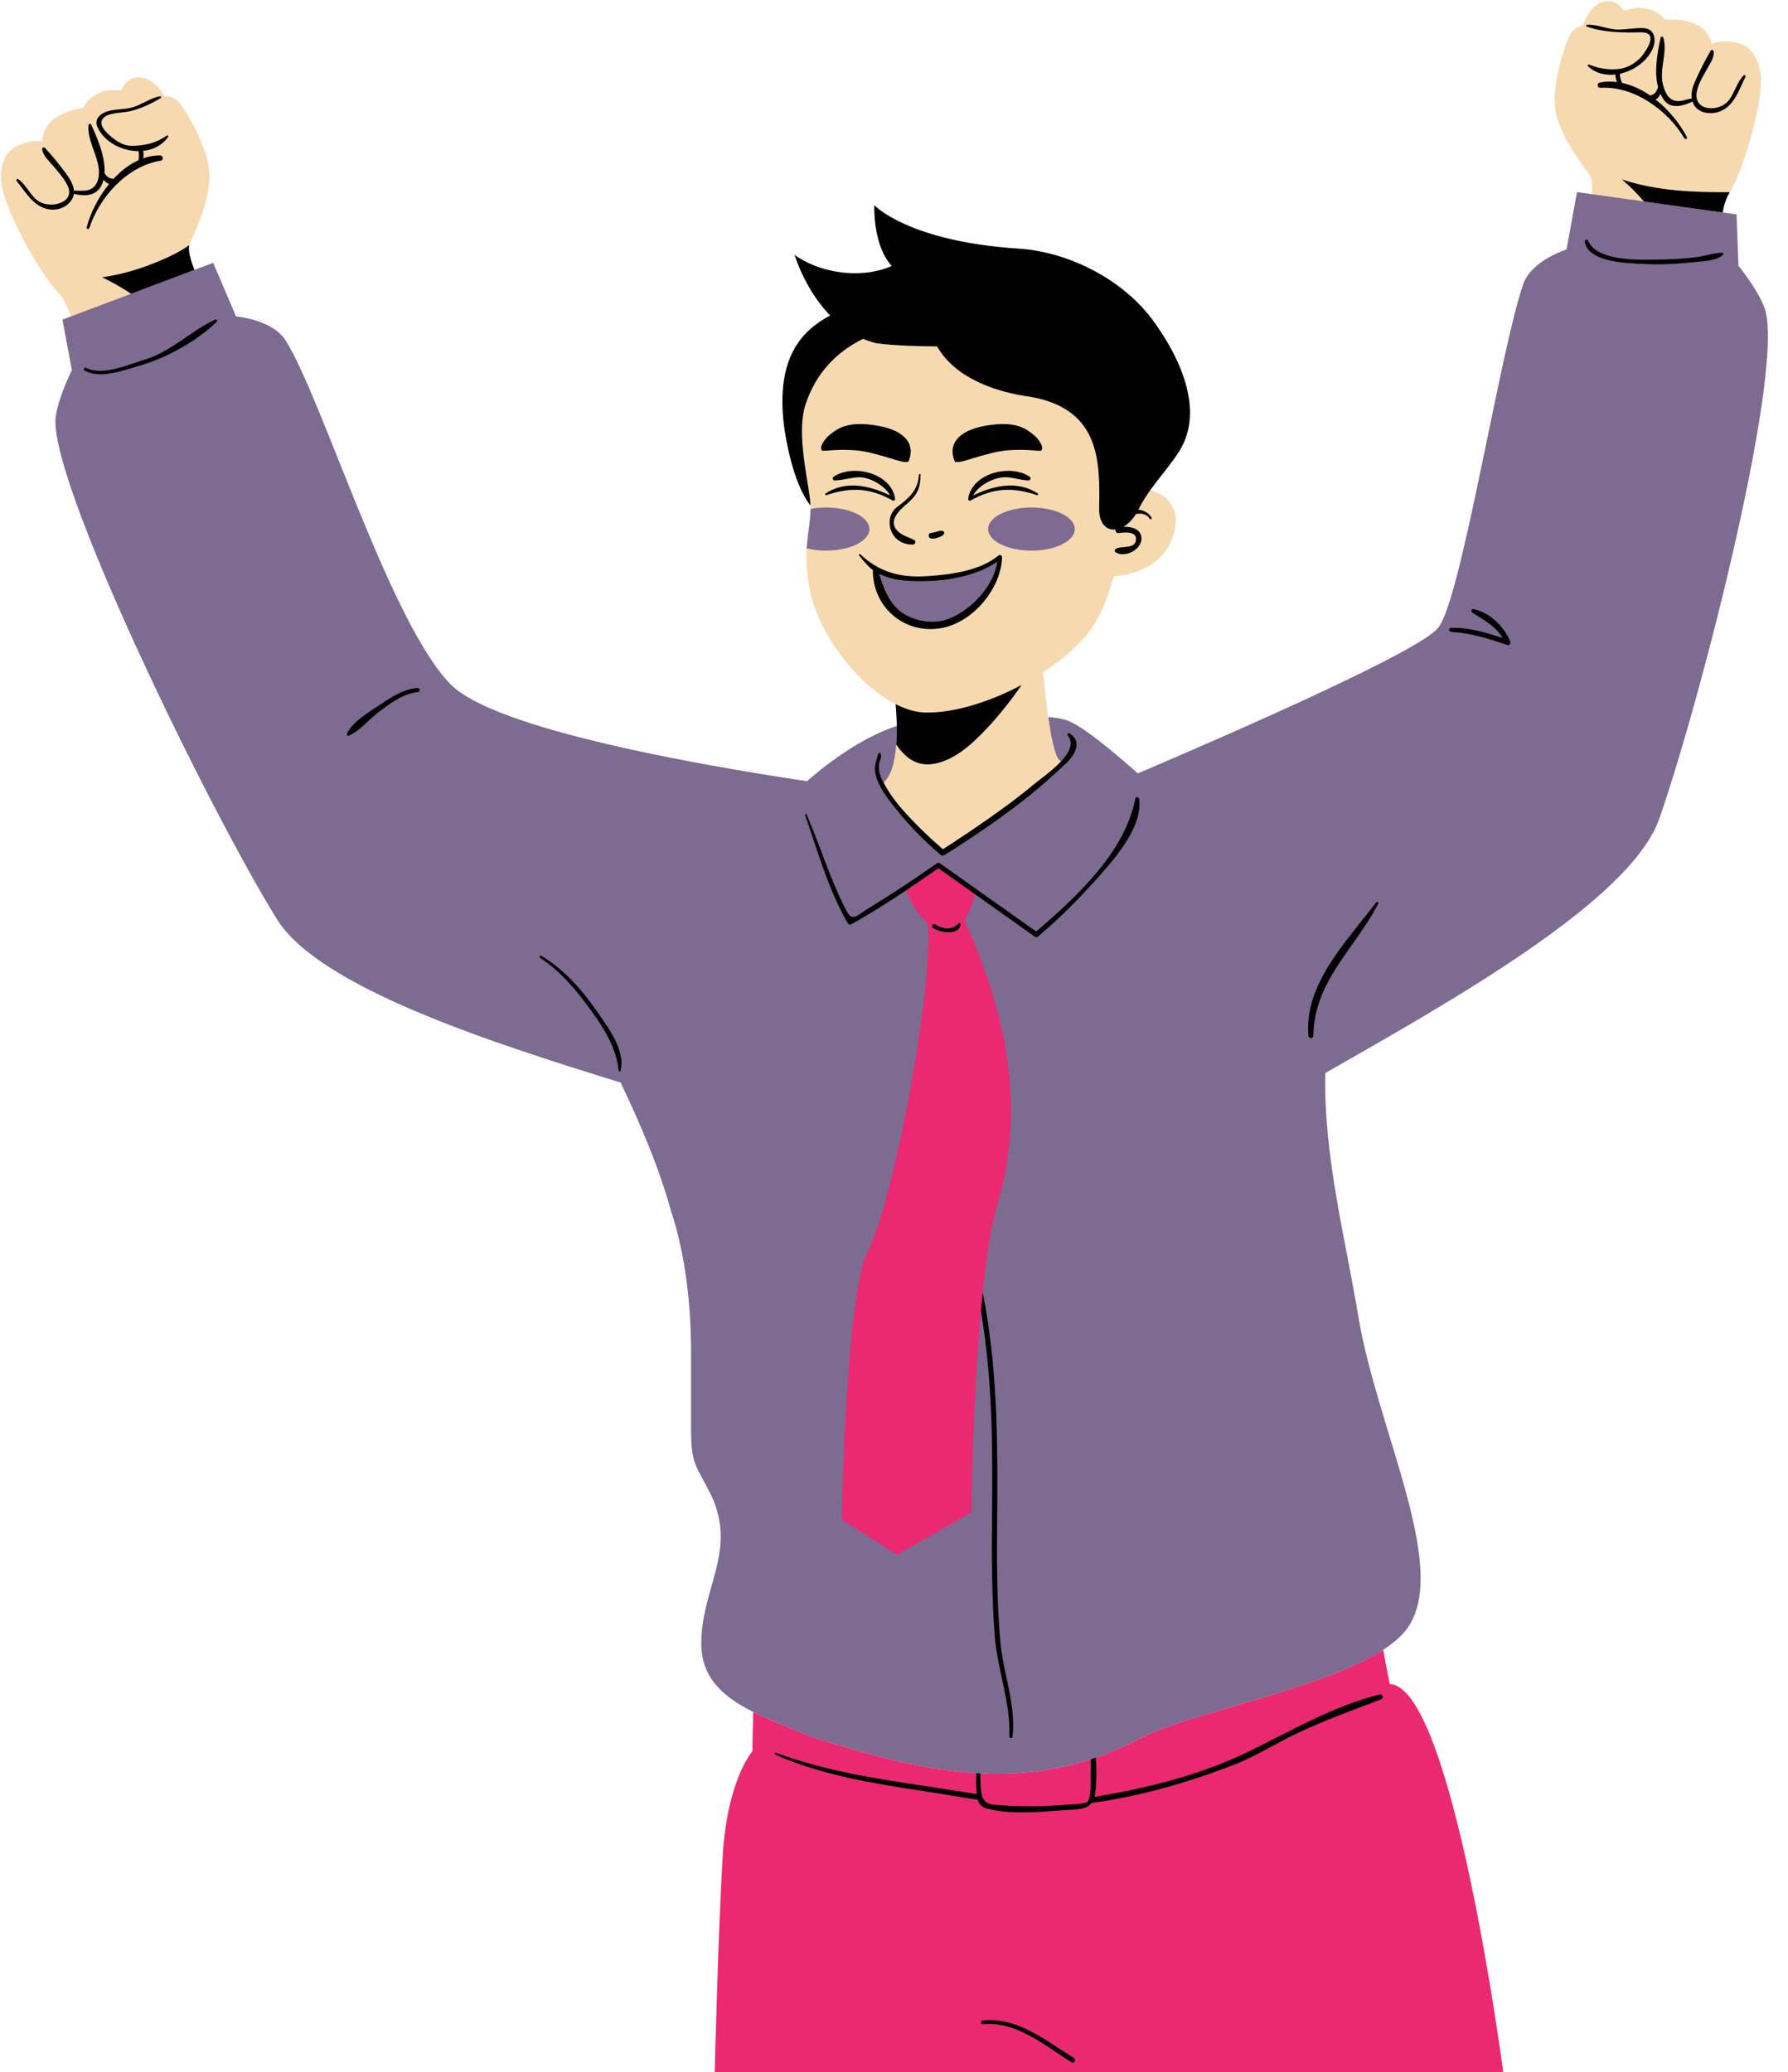 <?xml version="1.0" encoding="UTF-8" standalone="no"?><svg xmlns="http://www.w3.org/2000/svg" xmlns:xlink="http://www.w3.org/1999/xlink" fill="#000000" height="500.3" preserveAspectRatio="xMidYMid meet" version="1" viewBox="595.8 -0.3 431.7 500.3" width="431.7" zoomAndPan="magnify"><g id="change1_1"><path d="M1020.666,73.815c-1.67-4.101-5.868-9.263-5.91-9.315l-0.213-0.261l-0.43-11.896l-3.588-0.501l0.198-1.034 c0.377-1.955,0.916-3.516,1.59-4.695c0.383-0.001,0.766-0.001,1.149-0.004c-0.031,0.05-0.063,0.106-0.093,0.153 c-0.78,1.206-1.309,2.887-1.665,4.735l0.001,0c0.356-1.848,0.885-3.529,1.665-4.735c3.168-4.899,8.87-23.613,7.387-29.68 c-0.608-2.639-1.931-5.265-4.504-6.225c-3.857-1.439-7.199-0.102-7.199-0.102c-1.381-6.804-11.249-5.813-11.249-5.813 s-3.489-4.618-9.963-2.102c0,0-1.125-2.16-3.379-2.326c-4.775-0.351-6.483,5.946-6.483,5.946s-2.323-0.285-3.762,3.572 c-1.366,3.603-4.09,12.014-2.607,18.081c1.484,6.067,7.039,12.928,8.033,14.419c0.602,0.824,0.658,2.556,0.451,4.548l0.99,0.138 l-0.103,0.995l-3.616-0.505L974.9,60.711l-0.579,0.179c-0.079,0.025-7.963,2.52-9.79,7.717c-2.343,6.66-5.371,21.292-8.576,36.781 c-4.513,21.803-8.774,42.396-12.057,46.385c-3.805,5.3-41.785,22.274-72.977,35.582l-0.584,0.249l-0.474-0.422 c-8.229-7.332-14.259-11.833-16.976-12.676c-1.009-0.313-2.271-0.526-3.834-0.655c-0.051-0.338-0.103-0.671-0.154-1.019 c-0.478-3.314-0.899-7.076-1.259-10.812c5.131-3.354,9.457-7.234,12.012-11.066c1.788-2.582,3.595-6.867,5.054-12.069 c6.946-0.632,13.496-3.963,14.828-11.957c0.762-4.191-1.525-7.621-5.716-8.764c-0.11-0.025-0.218-0.038-0.327-0.059 c-0.214,0.299-0.421,0.598-0.625,0.896l-1.091-0.215l0.902-1.263c1.003-1.404,2.099-2.808,3.158-4.165 c1.534-1.965,2.982-3.821,3.924-5.39c6.652-10.813-2.544-25.2-6.8-30.875c-7.063-9.182-19.341-15.61-31.279-16.378 c-20.367-1.309-30.104-6.662-33.749-9.309c0.168,3.029,0.899,8.578,3.916,11.821l0.938,1.008l-1.249,0.58 c-2.563,1.19-5.874,1.845-9.322,1.845c-4.487,0-8.875-1.075-12.635-3.064c1.829,4.443,4.393,8.484,7.372,11.58l0.917,0.953 l-1.167,0.623c-5.799,3.093-12.266,8.63-10.785,24.132c0.337,3.533,1.935,13.198,5.384,18.826c0.01,0.069,0.021,0.142,0.03,0.211 c0.084,0.623,0.124,1.225,0.144,1.819c0.018,0.551,0.021,1.095-0.003,1.634c0.011-0.264,0.024-0.527,0.026-0.793 c0.316-0.062,0.658-0.096,0.988-0.142c0.002,0.336-0.002,0.676-0.017,1.033c-0.064,1.385-0.237,2.73-0.421,4.155 c-0.13,1.015-0.266,2.069-0.373,3.261c-0.036,0.409-0.067,0.828-0.094,1.262c-0.003,0.052-0.001,0.103-0.004,0.155 c-0.34-0.064-0.673-0.134-0.994-0.214c-0.159,2.692-0.078,5.832,0.687,9.841c1.992,10.444,11.272,22.955,20.774,27.774 c0.347,0.176,0.695,0.34,1.042,0.495l0.07,0.863c0.023,0.317,0.042,0.633,0.061,0.949c0.017,0.28,0.031,0.56,0.044,0.837 c0,0,0.028,0.589,0.035,0.82l0.018,0.61l0.023,1.399l-0.698,0.229c-9.242,3.033-17.997,10.204-21.331,13.147l-0.35,0.308 l-0.46-0.069c-27.733-4.149-75.863-12.739-86.604-23.658c-9.251-9.405-18.823-33.341-27.269-54.46 c-5.024-12.565-9.364-23.416-12.672-28.694c-2.917-4.656-11.163-5.371-11.246-5.377l-0.604-0.048l-5.375-12.629l-4.531,1.708 l-0.366-0.906l-0.301-0.786l-0.217-0.604l-0.183-0.552l-0.182-0.588l-0.154-0.553l-0.135-0.554c0,0-0.083-0.4-0.106-0.534 c0,0-0.063-0.389-0.079-0.515l-0.013-0.119c-0.014-0.13-0.026-0.258-0.034-0.387l-0.004-0.118c-0.004-0.111-0.006-0.222-0.004-0.338 c0.367-0.237,0.74-0.466,1.091-0.723c-0.001,0.002-0.001,0.005-0.002,0.008c0.026-0.095,0.055-0.187,0.092-0.271 c0.653-1.669,4.617-9.556,4.772-15.801c0.155-6.245-4.301-13.88-6.405-17.109c-2.229-3.461-4.438-2.687-4.438-2.687 s-3.012-5.788-7.603-4.426c-2.167,0.643-2.805,2.993-2.805,2.993c-6.862-1.077-9.285,4.179-9.285,4.179s-9.852,1.137-9.75,8.079 c0.001-0.001-3.55-0.594-7.01,1.634c-2.309,1.487-3.041,4.334-3.073,7.043c-0.155,6.244,9.408,23.31,13.549,27.421 c1.382,1.371,2.499,3.692,3.377,6.176l0.936-0.353c0.002,0.007,0.005,0.013,0.007,0.02l0.325,0.923l-2.188,0.825l2.192,11.7 l-0.15,0.301c-0.03,0.06-2.99,6.018-3.728,10.438c-2.795,12.573,35.609,92.924,53.218,121.188 c9.683,15.541,47.609,28.263,82.399,38.967l0.421,0.13l0.188,0.397c4.244,8.946,9.006,19.609,12.118,30.82 c3.308,9.921,4.984,21.646,4.984,34.848v18.499c0,6.582,0.709,7.886,2.812,11.753c0.581,1.067,1.239,2.277,2.032,3.865 c3.96,8.712,2.066,15.409,0.063,22.5c-1.199,4.243-2.439,8.63-2.439,13.679c0,6.687,3.585,11.336,11.988,15.546l0.557,0.278 l-0.005,0.623c-0.012,1.422-0.053,2.855-0.093,4.297c-0.049,1.701-0.099,3.46-0.098,5.188l-0.003,0.718l-0.406,0.139 c-0.928,1.197-5.845,8.283-6.798,24.854c-0.966,16.798-1.727,45.042-1.875,50.758h188.213 c-4.923-37.102-15.843-91.347-26.265-91.699l-0.399-1.9l-0.54,1.121c-0.008-0.034-0.787-3.495-1.603-8.345l-0.108-0.646l0.55-0.357 c2.432-1.583,4.26-3.194,5.433-4.789c6.751-9.177,1.338-26.974-4.393-45.816c-2.944-9.68-5.988-19.689-7.535-29.047 c-0.795-4.807-1.749-9.773-2.673-14.577c-2.746-14.29-5.586-29.065-5.291-44.186l0.012-0.567l2.675-1.526 c30.146-17.198,71.435-40.751,78.033-59.668C1005.759,167.57,1026.475,86.151,1020.666,73.815z M634.621,23.366 c-0.008,0.005-0.017,0.01-0.025,0.015c-0.046-0.08-0.13-0.222-0.248-0.406c0.034-0.006,0.066-0.017,0.099-0.023 C634.691,22.912,634.853,23.226,634.621,23.366z M979.016,5.686c0.037-0.002,0.072,0.003,0.109,0.002 c-0.075,0.204-0.125,0.358-0.153,0.447c-0.005-0.002-0.011-0.003-0.016-0.005C978.712,6.048,978.757,5.699,979.016,5.686z" fill="#f7d9b0"/></g><g id="change2_1"><path d="M996.439,197.325c-6.884,19.734-49.959,43.926-80.664,61.452c-0.394,20.181,4.838,39.754,7.95,58.58 c4.572,27.66,22.361,61.192,11.747,75.62c-1.323,1.798-3.286,3.467-5.693,5.034c-15.297,9.954-49.177,15.626-59.833,22.02 c-3.203,1.602-6.371,2.919-9.514,3.999c-0.442,0.152-0.884,0.297-1.325,0.439c-9.003,2.903-17.799,3.813-26.58,3.388 c-0.338-0.016-0.676-0.038-1.013-0.059c-13.294-0.797-26.57-4.57-40.497-9.001c-4.257-1.892-9.056-3.604-13.358-5.76 c-6.915-3.464-12.541-8.076-12.541-16.439c0-13.566,8.633-22.199,2.467-35.765c-3.7-7.399-4.933-7.399-4.933-16.032 c0-6.166,0-12.333,0-18.499c0-11.099-1.233-23.432-4.933-34.531c-2.964-10.669-7.356-20.767-12.074-30.708 c-32.645-10.045-72.878-23.223-82.953-39.395c-16.283-26.135-56.395-108.216-53.346-121.933c0.762-4.573,3.81-10.669,3.81-10.669 l-2.286-12.194l2.057-0.775l14.533-5.477l15.296-5.764l4.515-1.702l5.513,12.955c0,0,8.789,0.694,12.015,5.843 c8.875,14.163,25.158,68.093,39.806,82.984c10.659,10.836,59.967,19.47,86.038,23.37c3.184-2.809,12.187-10.232,21.682-13.347 c0,0.019,0.001,0.038,0.001,0.057c0.003,0.207,0.004,0.414,0.004,0.62c0.001,0.229,0,0.458-0.002,0.685 c-0.002,0.205-0.005,0.41-0.009,0.613c-0.005,0.229-0.013,0.457-0.021,0.684c-0.007,0.197-0.013,0.394-0.023,0.589 c-0.012,0.254-0.029,0.503-0.046,0.754c-0.011,0.164-0.019,0.329-0.032,0.492c-0.174,2.191-0.526,4.237-1.116,6.007 c-0.413,1.237-1.076,2.305-1.911,3.241c-0.12-0.231-0.258-0.453-0.37-0.688c-0.594-1.239-0.973-2.654-0.703-4.023 c0.236-1.192,0.665-1.172,0.309-2.387c-0.078-0.261-0.453-0.261-0.529,0.001c-0.565,1.927-1.18,3.142-0.667,5.219 c0.705,2.855,2.707,5.41,4.476,7.681c3.252,4.176,7.061,8.047,11.076,11.501c0.036,0.041,0.07,0.082,0.106,0.123 c0.005-0.005,0.01-0.01,0.015-0.016c0.24,0.205,0.573,0.287,0.859,0.11c6.263-3.884,12.358-8.064,18.216-12.535 c3.935-3.004,7.673-6.289,11.266-9.694c2.205-2.09,3.994-5.307,0.8-7.275c-0.377-0.232-0.682,0.267-0.44,0.57 c1.51,1.892,0.316,4.162-1.648,6.27c-0.312-0.277-0.572-0.56-0.735-0.852c-0.87-1.555-1.64-5.284-2.302-9.878 c1.644,0.124,3.087,0.348,4.284,0.719c3.685,1.142,11.597,7.764,17.344,12.884c23.788-10.148,68.641-29.79,72.557-35.244 c5.519-6.712,14.956-67.148,20.502-82.915c2.016-5.732,10.438-8.34,10.438-8.34l2.531-13.85l3.54,0.495l12.622,1.764l18.987,2.653 l0.001,0l3.376,0.472l0.449,12.398c0,0,4.313,5.278,6.061,9.571C1027.58,86.151,1006.581,168.25,996.439,197.325z M814.906,148.365 c2.917,1.428,6.482,1.942,9.609,0.831c5.433-1.93,11.165-7.791,12.053-13.851c-4.808,3.316-11.431,4.529-17.051,4.673 c-3.719,0.095-8.004,0.004-11.435-1.754C809.348,142.272,810.856,146.382,814.906,148.365z" fill="#7d6b91"/></g><g id="change3_1"><path d="M958.74,500H768.36c0,0,0.816-32.92,1.903-51.815c1.087-18.895,7.202-25.652,7.202-25.652l0.003,0 c-0.001,0-0.001,0-0.002-0.001c0-3.185,0.167-6.37,0.193-9.494c4.302,2.155,9.101,3.868,13.358,5.76 c13.927,4.431,27.203,8.204,40.497,9.001c-0.022,0.574-0.03,1.147-0.032,1.721c0.349,0.002,0.696-0.001,1.045-0.001 c-0.009-0.553-0.009-1.107,0-1.661c8.781,0.425,17.577-0.484,26.58-3.388c0.003,1.072,0,2.14-0.003,3.205 c0.495-0.076,0.969-0.151,1.399-0.226c0.001-1.139-0.021-2.279-0.071-3.419c3.143-1.08,6.311-2.398,9.514-3.999 c10.656-6.394,44.536-12.066,59.833-22.02c0.82,4.878,1.591,8.29,1.591,8.29l-0.001,0.001l0,0 C946.565,406.815,958.74,500,958.74,500z M812.434,375.123l-13.415-8.532c0,0,0.988-54.134,6.21-64.578 c5.803-11.078,15.594-60.187,14.692-79.352c-2.97-2.343-4.793-6.449-5.392-7.967c1.634-1.095,3.26-2.201,4.878-3.315 c0.794-0.547,1.585-1.097,2.377-1.647c0.34-0.236,0.525-0.34,0.607-0.39c0.903,0.641,1.806,1.282,2.709,1.923 c2.044,1.451,4.088,2.901,6.132,4.352c-0.723,2.31-1.438,4.506-2.549,6.125c6.144,14.353,16.619,39.969,7.812,69.247 c-1.459,4.85-2.579,12.364-3.438,20.776c-0.149,1.46-0.29,2.947-0.424,4.452c-1.983,22.335-2.319,48.595-2.319,48.595 L812.434,375.123z M821.093,223.781c1.598,1.036,6.295,1.954,6.623-0.95c0.028-0.25-0.303-0.33-0.457-0.189 c-0.905,0.824-1.518,1.266-2.803,1.223c-0.988-0.033-2.012-0.458-2.846-0.967C821.043,222.551,820.542,223.424,821.093,223.781z" fill="#eb2971"/></g><g id="change4_1"><path d="M641.421,59.486c-0.001,0.029-0.004,0.057-0.005,0.087c-0.002,0.099,0.001,0.204,0.005,0.31 c0.001,0.033,0.001,0.064,0.003,0.098c0.006,0.108,0.017,0.22,0.03,0.334c0.004,0.035,0.006,0.069,0.011,0.104 c0.014,0.115,0.033,0.235,0.053,0.355c0.006,0.037,0.011,0.074,0.018,0.112c0.022,0.122,0.047,0.247,0.074,0.374 c0.008,0.04,0.016,0.078,0.025,0.118c0.029,0.129,0.061,0.261,0.094,0.394c0.01,0.039,0.019,0.078,0.03,0.118 c0.035,0.136,0.074,0.273,0.113,0.412c0.011,0.04,0.022,0.079,0.034,0.12c0.041,0.141,0.085,0.283,0.13,0.427 c0.013,0.04,0.025,0.079,0.038,0.119c0.047,0.146,0.096,0.294,0.147,0.443c0.013,0.038,0.026,0.076,0.039,0.115 c0.052,0.149,0.105,0.3,0.16,0.451c0.015,0.04,0.029,0.08,0.044,0.12c0.057,0.154,0.115,0.309,0.175,0.464 c0.013,0.033,0.026,0.067,0.039,0.1c0.025,0.066,0.052,0.131,0.078,0.197l-15.296,5.764c-2.244-1.474-4.566-2.819-6.999-3.974 c4.789-0.643,9.5-2.118,13.929-3.976c2.25-0.945,4.88-2.177,7.118-3.812c-0.001,0.002-0.001,0.005-0.002,0.008 c-0.022,0.082-0.037,0.171-0.051,0.261c-0.004,0.025-0.01,0.048-0.013,0.073C641.432,59.292,641.426,59.388,641.421,59.486z M620.371,44.321c0.185-0.395,0.317-0.814,0.425-1.242c0.047,0.062,0.089,0.126,0.139,0.187c0.325,0.388,0.748,0.678,1.218,0.834 c-2.625,3.209-4.54,7.063-5.425,10.477c-0.109,0.419,0.511,0.584,0.643,0.177c2.468-7.619,9.255-14.988,17.267-16.266 c0.734-0.117,0.533-1.258-0.171-1.263c-1.406-0.01-2.769,0.241-4.076,0.696c0.019-0.174,0.033-0.348,0.047-0.513 c0.035-0.412,0.027-0.864-0.081-1.278c2.376-0.251,4.591-1.305,6.038-3.374c0.137-0.195-0.138-0.477-0.334-0.333 c-2.545,1.862-5.466,2.497-8.588,2.491c-1.786-0.004-3.475-1.09-4.796-2.179c-1.096-0.903-3.748-3.245-1.557-4.855 c1.351-0.992,4.37-0.939,6.068-1.326c2.553-0.582,5.201-1.843,7.433-3.187c0.232-0.14,0.07-0.454-0.174-0.414 c-2.283,0.379-4.256,1.918-6.48,2.611c-1.718,0.535-3.561,0.478-5.317,0.787c-1.961,0.345-4.386,1.714-3.27,4.124 c1.639,3.537,5.826,5.702,9.828,5.713c0.128,0.401,0.166,0.79,0.149,1.22c-0.013,0.322-0.087,0.649-0.115,0.974 c-2.227,1.005-4.265,2.598-6.035,4.507c-0.049-0.013-0.09-0.034-0.146-0.039c-0.508-0.044-0.997-0.175-1.374-0.536 c-0.232-0.223-0.47-0.509-0.649-0.803c0.246-3.943-1.795-8.648-3.246-11.752c-0.156-0.333-0.608-0.132-0.632,0.171 c-0.282,3.523,2.028,6.881,2.467,10.371c0.322,2.555-0.483,5.204-3.301,5.429c-0.901,0.072-1.781-0.033-2.671,0.017 c-0.122-1.575-1.172-3.149-2.041-4.324c-1.509-2.041-3.22-4.153-4.951-6.007c-0.224-0.24-0.716-0.069-0.681,0.282 c0.139,1.371,1.211,2.4,2.072,3.398c1.434,1.663,2.948,3.259,3.967,5.224c2.162,4.17-3.438,5.693-6.451,4.219 c-2.367-1.158-3.223-4.171-5.393-5.599c-0.302-0.197-0.563,0.224-0.361,0.469c2.112,2.567,3.807,5.789,7.216,6.713 c2.441,0.661,5.312-0.36,6.357-2.722c0.129-0.291,0.205-0.587,0.245-0.886C616.28,47.137,619.087,47.068,620.371,44.321z M647.723,76.872c-5.782,2.694-10.619,7.719-16.835,9.604c-4.049,1.228-10.206,4.075-14.316,2.051 c-0.417-0.205-0.777,0.393-0.367,0.627c3.838,2.195,9.699-0.132,13.539-1.246c6.276-1.82,13.718-5.922,18.376-10.522 C648.399,77.11,648.047,76.721,647.723,76.872z M696.661,165.825c-3.262,0.134-6.289,2.129-8.909,3.894 c-2.518,1.696-6.922,4.213-8.155,7.095c-0.102,0.237,0.071,0.637,0.39,0.507c2.555-1.039,4.782-3.832,6.969-5.49 c2.719-2.062,6.183-4.751,9.705-5.018C697.289,166.766,697.303,165.799,696.661,165.825z M987.393,43.02 c1.93,1.602,3.675,3.417,5.325,5.324l18.987,2.653c0.356-1.848,0.885-3.529,1.665-4.735c0.03-0.047,0.062-0.103,0.093-0.153 C1004.642,46.167,995.779,45.808,987.393,43.02z M1016.764,17.911c-1.572,1.651-2.09,3.992-3.415,5.837 c-2.255,3.141-8.72,2.943-7.88-1.845c0.363-2.073,1.65-4.017,2.654-5.83c0.649-1.172,1.59-2.52,1.442-3.923 c-0.04-0.376-0.527-0.568-0.743-0.201c-1.367,2.314-2.634,4.875-3.734,7.328c-0.599,1.337-1.026,2.817-0.814,4.219 c-0.717,0.096-1.401,0.289-2.121,0.463c-2.853,0.688-4.084-1.093-4.795-3.622c-1.073-3.817,1.127-7.765,0.043-11.542 c-0.089-0.31-0.581-0.338-0.654,0c-0.767,3.557-1.635,8.168-0.611,11.969c-0.109,0.377-0.293,0.738-0.493,1.083 c-0.023,0.04-0.253,0.27-0.06,0.193c-0.166,0.067-0.272,0.146-0.398,0.272c-0.232,0.231-0.531,0.295-0.829,0.396 c-0.045,0.015-0.077,0.043-0.115,0.066c-2.118-1.461-4.43-2.546-6.813-3.056c-0.082-0.292-0.214-0.577-0.303-0.86 c-0.138-0.437-0.233-0.897-0.174-1.355c3.48-0.771,6.762-3.2,7.971-6.286c0.795-2.029,0.365-4.6-2.277-4.726 c-1.911-0.091-3.825,0.279-5.736,0.348c-2.759,0.1-5.217-1.291-7.894-1.153c-0.259,0.013-0.304,0.362-0.06,0.444 c4.342,1.473,8.52,1.467,13.011,1.376c4.661-0.094,1.046,4.721,0.291,5.681c-0.767,0.975-1.765,1.713-2.843,2.313 c-2.75,1.534-7.18,1.003-9.896-0.197c-0.239-0.106-0.51,0.177-0.296,0.383c1.795,1.727,4.201,2.28,6.607,2.003 c-0.014,0.435,0.089,0.883,0.204,1.29c0.049,0.173,0.106,0.354,0.169,0.533c-1.386-0.174-2.788-0.16-4.184,0.129 c-0.709,0.147-0.552,1.307,0.171,1.263c8.094-0.492,16.263,5.353,20.312,12.221c0.22,0.372,0.771,0.043,0.576-0.337 c-1.637-3.195-4.318-6.517-7.545-9.058c0.055-0.03,0.113-0.047,0.167-0.081c0.409-0.253,0.597-0.569,0.84-0.962 c0.068-0.109,0.11-0.219,0.158-0.329c0.265,0.579,0.588,1.129,0.98,1.641c1.621,2.121,4.665,1.243,6.774,0.23 c0.119,0.356,0.27,0.706,0.498,1.042c1.337,1.97,4.403,2.12,6.389,1.219c3.343-1.517,4.33-5.168,5.893-8.217 C1017.382,17.979,1017.006,17.657,1016.764,17.911z M1011.601,60.72c-2.057,0.022-4.22,0.809-6.266,1.077 c-3.135,0.411-6.304,0.55-9.464,0.581c-4.488,0.043-14.48,0.491-16.685-4.622c-0.198-0.46-0.822-0.106-0.751,0.316 c0.851,5.055,10.425,5.162,14.112,5.358c4.024,0.213,8.076,0.013,12.078-0.424c2.145-0.234,5.503-0.24,7.182-1.788 C1011.996,61.044,1011.849,60.717,1011.601,60.72z M951.615,146.762c-0.505-0.112-0.783,0.545-0.349,0.827 c2.963,1.925,5.579,3.239,7.35,6.155c-4.078-1.348-8.082-2.552-12.456-2.455c-0.625,0.013-0.617,0.928,0,0.964 c4.763,0.275,9.073,1.649,13.552,3.167c0.577,0.195,0.901-0.463,0.704-0.916C958.843,150.887,955.564,147.637,951.615,146.762z M928.897,408.823c-11.445,2.814-21.717,8.998-32.22,14.047c-11.276,5.42-24.292,8.659-36.637,10.657 c0.094-0.343,0.172-0.712,0.219-1.137c0.305-2.773,0.295-5.568,0.173-8.36c-0.442,0.152-0.884,0.297-1.325,0.439 c0.003,1.278,0.002,2.554-0.004,3.821c-0.009,1.903,0.219,4.448-0.596,6.22c-0.407,0.883-4.38,0.824-5.148,0.892 c-5.262,0.461-10.626,0.525-15.896,0.157c-3.331-0.233-4.573-0.431-4.857-4.222c-0.087-1.157-0.098-2.318-0.079-3.481 c-0.338-0.016-0.676-0.038-1.013-0.059c-0.063,1.69-0.054,3.378,0.114,5.059c-3.84-0.576-7.696-1.228-11.605-1.813 c-12.436-1.86-24.993-3.76-36.838-8.149c-0.259-0.095-0.441,0.336-0.188,0.447c11.258,4.938,23.275,6.89,35.352,8.725 c4.558,0.693,9.045,1.488,13.52,2.166c0.331,1.105,0.998,1.803,2.31,2.145c5.73,1.499,12.657,0.77,18.486,0.379 c2.924-0.196,5.385-0.069,6.68-1.752c11.768-1.598,23.573-5.005,34.57-9.298c5.186-2.025,9.877-5.054,14.891-7.436 c6.563-3.117,13.615-5.718,20.417-8.266C929.953,409.733,929.677,408.632,928.897,408.823z M784.92,100.98 c0.327,3.429,2.126,15.116,6.553,20.76c-0.02-0.594-0.059-1.196-0.144-1.819c-0.878-6.477-3.112-16.149-1.065-22.481 c2.489-7.7,7.567-12.809,13.923-15.938c1.049,0.446,2.133,0.817,3.263,1.078c4.65,0.581,9.74,0.718,14.6,0.751 c4.397,7.649,14.012,11.042,22.743,12.206c16.766,3.048,16.576,15.733,16.394,26.927c-0.06,3.689,1.76,5.309,3.946,5.065 c-0.077,0.416,0.201,0.937,0.684,0.873c1.209-0.158,4.194-0.528,4.261,1.306c0.102,2.778-3.495,1.625-4.889,2.512 c-0.314,0.2-0.316,0.644,0,0.843c2.209,1.395,6.248-0.655,6.204-3.355c-0.038-2.304-2.345-2.873-4.358-2.832 c1.076-0.612,2.132-1.637,3.023-3.053c1.244-0.309,2.638-0.005,3.358,1.133c0.17,0.267,0.562,0.034,0.422-0.247 c-0.548-1.099-1.891-1.866-3.186-1.948c0.092-0.184,0.192-0.355,0.278-0.55c0.661-1.323,1.563-2.711,2.56-4.106 c2.449-3.427,5.496-6.904,7.12-9.612c6.096-9.908,0-22.863-6.859-32.008c-7.621-9.907-20.575-16.031-32.008-16.766 c-26.679-1.715-34.853-10.479-34.853-10.479s-0.401,9.696,4.223,14.67c-5.747,2.668-15.857,2.668-23.478-2.667 c1.71,5.13,4.62,10.499,8.594,14.629C789.883,79.255,783.43,85.375,784.92,100.98z M812.042,169.707 c0.003,0.034,0.006,0.068,0.009,0.102c0.021,0.238,0.04,0.477,0.058,0.716c0.016,0.204,0.033,0.408,0.048,0.612 c0.022,0.313,0.041,0.625,0.059,0.938c0.016,0.275,0.03,0.55,0.043,0.824c0.013,0.269,0.026,0.538,0.035,0.806 c0.007,0.202,0.011,0.402,0.016,0.604c0.006,0.237,0.012,0.473,0.015,0.708c0.003,0.207,0.004,0.414,0.004,0.62 c0.001,0.229,0,0.458-0.002,0.685c-0.002,0.205-0.005,0.41-0.009,0.613c-0.005,0.229-0.013,0.457-0.021,0.684 c-0.007,0.197-0.013,0.394-0.023,0.589c-0.012,0.254-0.029,0.503-0.046,0.754c-0.011,0.164-0.019,0.329-0.032,0.492 c0,0.001,0,0.002,0,0.003c1.954,2.9,4.611,5.137,8.364,4.754c5.363-0.547,9.964-4.887,13.483-8.619 c3.117-3.306,5.875-6.853,8.444-10.531c-7.566,4.033-16.055,6.748-23.024,6.682C817.061,171.72,814.544,170.977,812.042,169.707z M807.856,102.51c-7.709-1.411-10.161,0.987-11.601,2.064c-1.44,1.077-2.816,3.346-1.941,3.903c0.403,0.257,3.23-0.424,7.887-0.072 c5.789,0.438,12.574,3.851,13.005,2.583C816.802,107.071,814.514,103.729,807.856,102.51z M795.138,118.826 c-0.211,0.138-0.079,0.514,0.18,0.425c5.83-2.002,10.569-1.78,15.989,1.28c0.341,0.193,0.655-0.121,0.603-0.464 c-0.922-6.153-10.157-8.413-14.808-5.292c-0.39,0.262-0.268,0.933,0.249,0.921c1.954-0.044,3.868-0.696,5.839-0.771 c2.39-0.091,6.179,1.899,7.532,4.393C805.792,116.927,800.052,115.627,795.138,118.826z M845.225,104.574 c-1.441-1.077-3.893-3.475-11.602-2.064c-6.658,1.219-8.946,4.561-7.35,8.478c0.431,1.268,7.216-2.145,13.005-2.583 c4.657-0.352,7.484,0.329,7.887,0.072C848.04,107.92,846.664,105.651,845.225,104.574z M838.288,114.925 c1.989-0.045,3.876,0.727,5.839,0.771c0.518,0.012,0.639-0.659,0.249-0.921c-4.65-3.121-13.886-0.861-14.808,5.292 c-0.051,0.343,0.262,0.657,0.603,0.464c5.42-3.059,10.159-3.281,15.989-1.28c0.261,0.089,0.392-0.287,0.18-0.425 c-4.916-3.2-10.659-1.898-15.591,0.495C832.101,116.78,835.868,114.979,838.288,114.925z M817.663,114.333 c-0.197,3.822-2.514,5.718-5.368,7.853c-1.027,0.768-1.653,2.141-1.697,3.404c-0.117,3.317,2.299,5.647,5.616,5.59 c0.574-0.01,0.821-0.807,0.298-1.098c-1.27-0.707-2.692-0.993-3.796-1.994c-2.82-2.556,0.317-5.26,2.222-6.903 c2.378-2.052,3.077-3.728,3.131-6.852C818.072,114.071,817.676,114.074,817.663,114.333z M819.518,138.814 c5.546-0.345,12.816-1.232,17.318-4.968c0.333-0.276,0.915-0.124,0.902,0.374c-0.197,7.453-6.752,15.322-13.966,16.983 c-9.023,2.078-17.302-4.561-17.229-13.871c-1.313-0.992-2.209-2.188-3.309-3.479c-0.178-0.209,0.099-0.494,0.305-0.305 C808.143,137.844,813.123,139.212,819.518,138.814z M836.568,135.345c-4.808,3.316-11.431,4.529-17.051,4.673 c-3.719,0.095-8.004,0.004-11.435-1.754c1.266,4.008,2.774,8.118,6.824,10.101c2.917,1.428,6.482,1.942,9.609,0.831 C829.948,147.266,835.68,141.405,836.568,135.345z M821.992,129.579c0.585-0.186,1.461-0.457,1.747-1.038 c0.093-0.19,0.063-0.457-0.147-0.562c-0.661-0.328-1.482,0.059-2.15,0.244c-0.387,0.106-1.384,0.073-1.41,0.618 c-0.003,0.064-0.006,0.127-0.009,0.191c-0.014,0.285,0.216,0.597,0.498,0.655C821.02,129.789,821.509,129.732,821.992,129.579z M726.489,230.459c-0.318-0.191-0.594,0.293-0.288,0.494c5.144,3.375,9.011,8.114,12.565,13.068c2.999,4.18,5.912,8.894,6.387,14.12 c0.024,0.262,0.407,0.347,0.479,0.065c1.224-4.786-2.889-10.247-5.411-13.914C736.503,238.887,732.152,233.874,726.489,230.459z M912.883,249.758c0.256-13.296,9.987-20.86,15.666-31.86c0.177-0.342-0.281-0.589-0.504-0.294 c-6.963,9.214-17.422,19.629-16.341,32.155C911.768,250.505,912.868,250.529,912.883,249.758z M840.289,418.94 c0.812-7.885-2.257-15.077-2.96-22.839c-0.858-9.471-0.859-19.006-0.78-28.507c0.147-17.63,0.212-34.954-2.83-52.385 c-0.201-1.152-0.424-2.299-0.661-3.445c-0.149,1.46-0.29,2.947-0.424,4.452c2.829,16.543,2.857,33.102,2.681,49.878 c-0.1,9.51-0.05,19.018,0.655,28.507c0.609,8.194,3.871,16.073,3.533,24.339C839.482,419.455,840.238,419.433,840.289,418.94z M846.443,225.797c4.641-3.928,9.02-8.224,13.087-12.739c4.435-4.924,12.245-13.18,11.318-20.459 c-0.061-0.48-0.815-0.694-0.924-0.125c-2.493,12.993-14.197,23.771-23.939,32.125c-0.086-0.056-0.198-0.13-0.372-0.254 c-0.775-0.549-1.55-1.098-2.325-1.647c-2.728-1.932-5.456-3.864-8.184-5.796c-4.146-2.937-8.293-5.873-12.439-8.81 c-0.158-0.112-0.439-0.111-0.596,0c-5.588,3.942-11.321,7.701-17.154,11.268c-1.788,1.093-3.258,2.904-4.526,0.603 c-1.582-2.871-2.862-5.914-4.086-8.949c-1.97-4.888-3.662-9.873-5.778-14.702c-0.087-0.194-0.42-0.052-0.349,0.151 c3.092,8.838,5.612,18.01,10.33,26.166c0.168,0.291,0.541,0.376,0.829,0.217c4.532-2.492,8.897-5.272,13.194-8.152 c1.634-1.095,3.26-2.201,4.878-3.315c0.794-0.547,1.585-1.097,2.377-1.647c0.34-0.236,0.525-0.34,0.607-0.39 c0.903,0.641,1.806,1.282,2.709,1.923c2.044,1.451,4.088,2.901,6.132,4.352c4.826,3.425,9.652,6.85,14.478,10.275 C845.942,226.057,846.248,225.963,846.443,225.797z M855.116,496.597c-6.721-4.137-13.618-9.975-22.016-9.076 c-0.556,0.06-0.57,0.93,0,0.881c8.305-0.712,14.801,5.138,21.421,9.213C855.17,498.015,855.762,496.995,855.116,496.597z M845.133,189.291c-3.425,2.899-7.077,5.533-10.745,8.112c-2.807,1.974-5.652,3.893-8.523,5.771 c-0.778,0.509-1.56,1.012-2.344,1.512c-0.03,0.019-0.038,0.031-0.063,0.049c-3.354-2.89-6.556-5.976-9.503-9.28 c-1.833-2.055-3.508-4.303-4.784-6.753c-0.12-0.231-0.258-0.453-0.37-0.688c-0.594-1.239-0.973-2.654-0.703-4.023 c0.236-1.192,0.665-1.172,0.309-2.387c-0.078-0.261-0.453-0.261-0.529,0.001c-0.565,1.927-1.18,3.142-0.667,5.219 c0.705,2.855,2.707,5.41,4.476,7.681c3.252,4.176,7.061,8.047,11.076,11.501c0.04,0.035,0.079,0.073,0.12,0.107c0,0,0,0,0.001,0 c0.24,0.205,0.573,0.287,0.859,0.11c6.263-3.884,12.358-8.064,18.216-12.535c3.935-3.004,7.673-6.289,11.266-9.694 c2.205-2.09,3.994-5.307,0.8-7.275c-0.377-0.232-0.682,0.267-0.44,0.57c1.51,1.892,0.316,4.162-1.648,6.27 C849.726,185.935,846.538,188.102,845.133,189.291z M827.259,222.642c-0.905,0.824-1.518,1.266-2.803,1.223 c-0.988-0.033-2.012-0.458-2.846-0.967c-0.567-0.347-1.068,0.526-0.517,0.883c1.598,1.036,6.295,1.954,6.623-0.95 C827.744,222.581,827.413,222.501,827.259,222.642z" fill="inherit"/></g><g id="change5_1"><path d="M855.302,127.435c0,2.876-4.684,5.208-10.462,5.208c-5.778,0-10.462-2.332-10.462-5.208 s4.684-5.208,10.462-5.208C850.618,122.227,855.302,124.559,855.302,127.435z M795.261,122.23c-1.326,0-2.599,0.122-3.765,0.351 c-0.002,0.266-0.015,0.529-0.026,0.793c-0.001,0.018-0.001,0.035-0.002,0.053c-0.106,2.331-0.542,4.603-0.786,7.311 c-0.002,0.021-0.003,0.043-0.005,0.064c-0.037,0.419-0.07,0.847-0.096,1.288c0,0.001,0,0.002,0,0.003h0 c1.402,0.351,2.995,0.549,4.679,0.549c5.777,0,10.456-2.332,10.456-5.205S801.037,122.231,795.261,122.23z" fill="#7d6b91"/></g></svg>